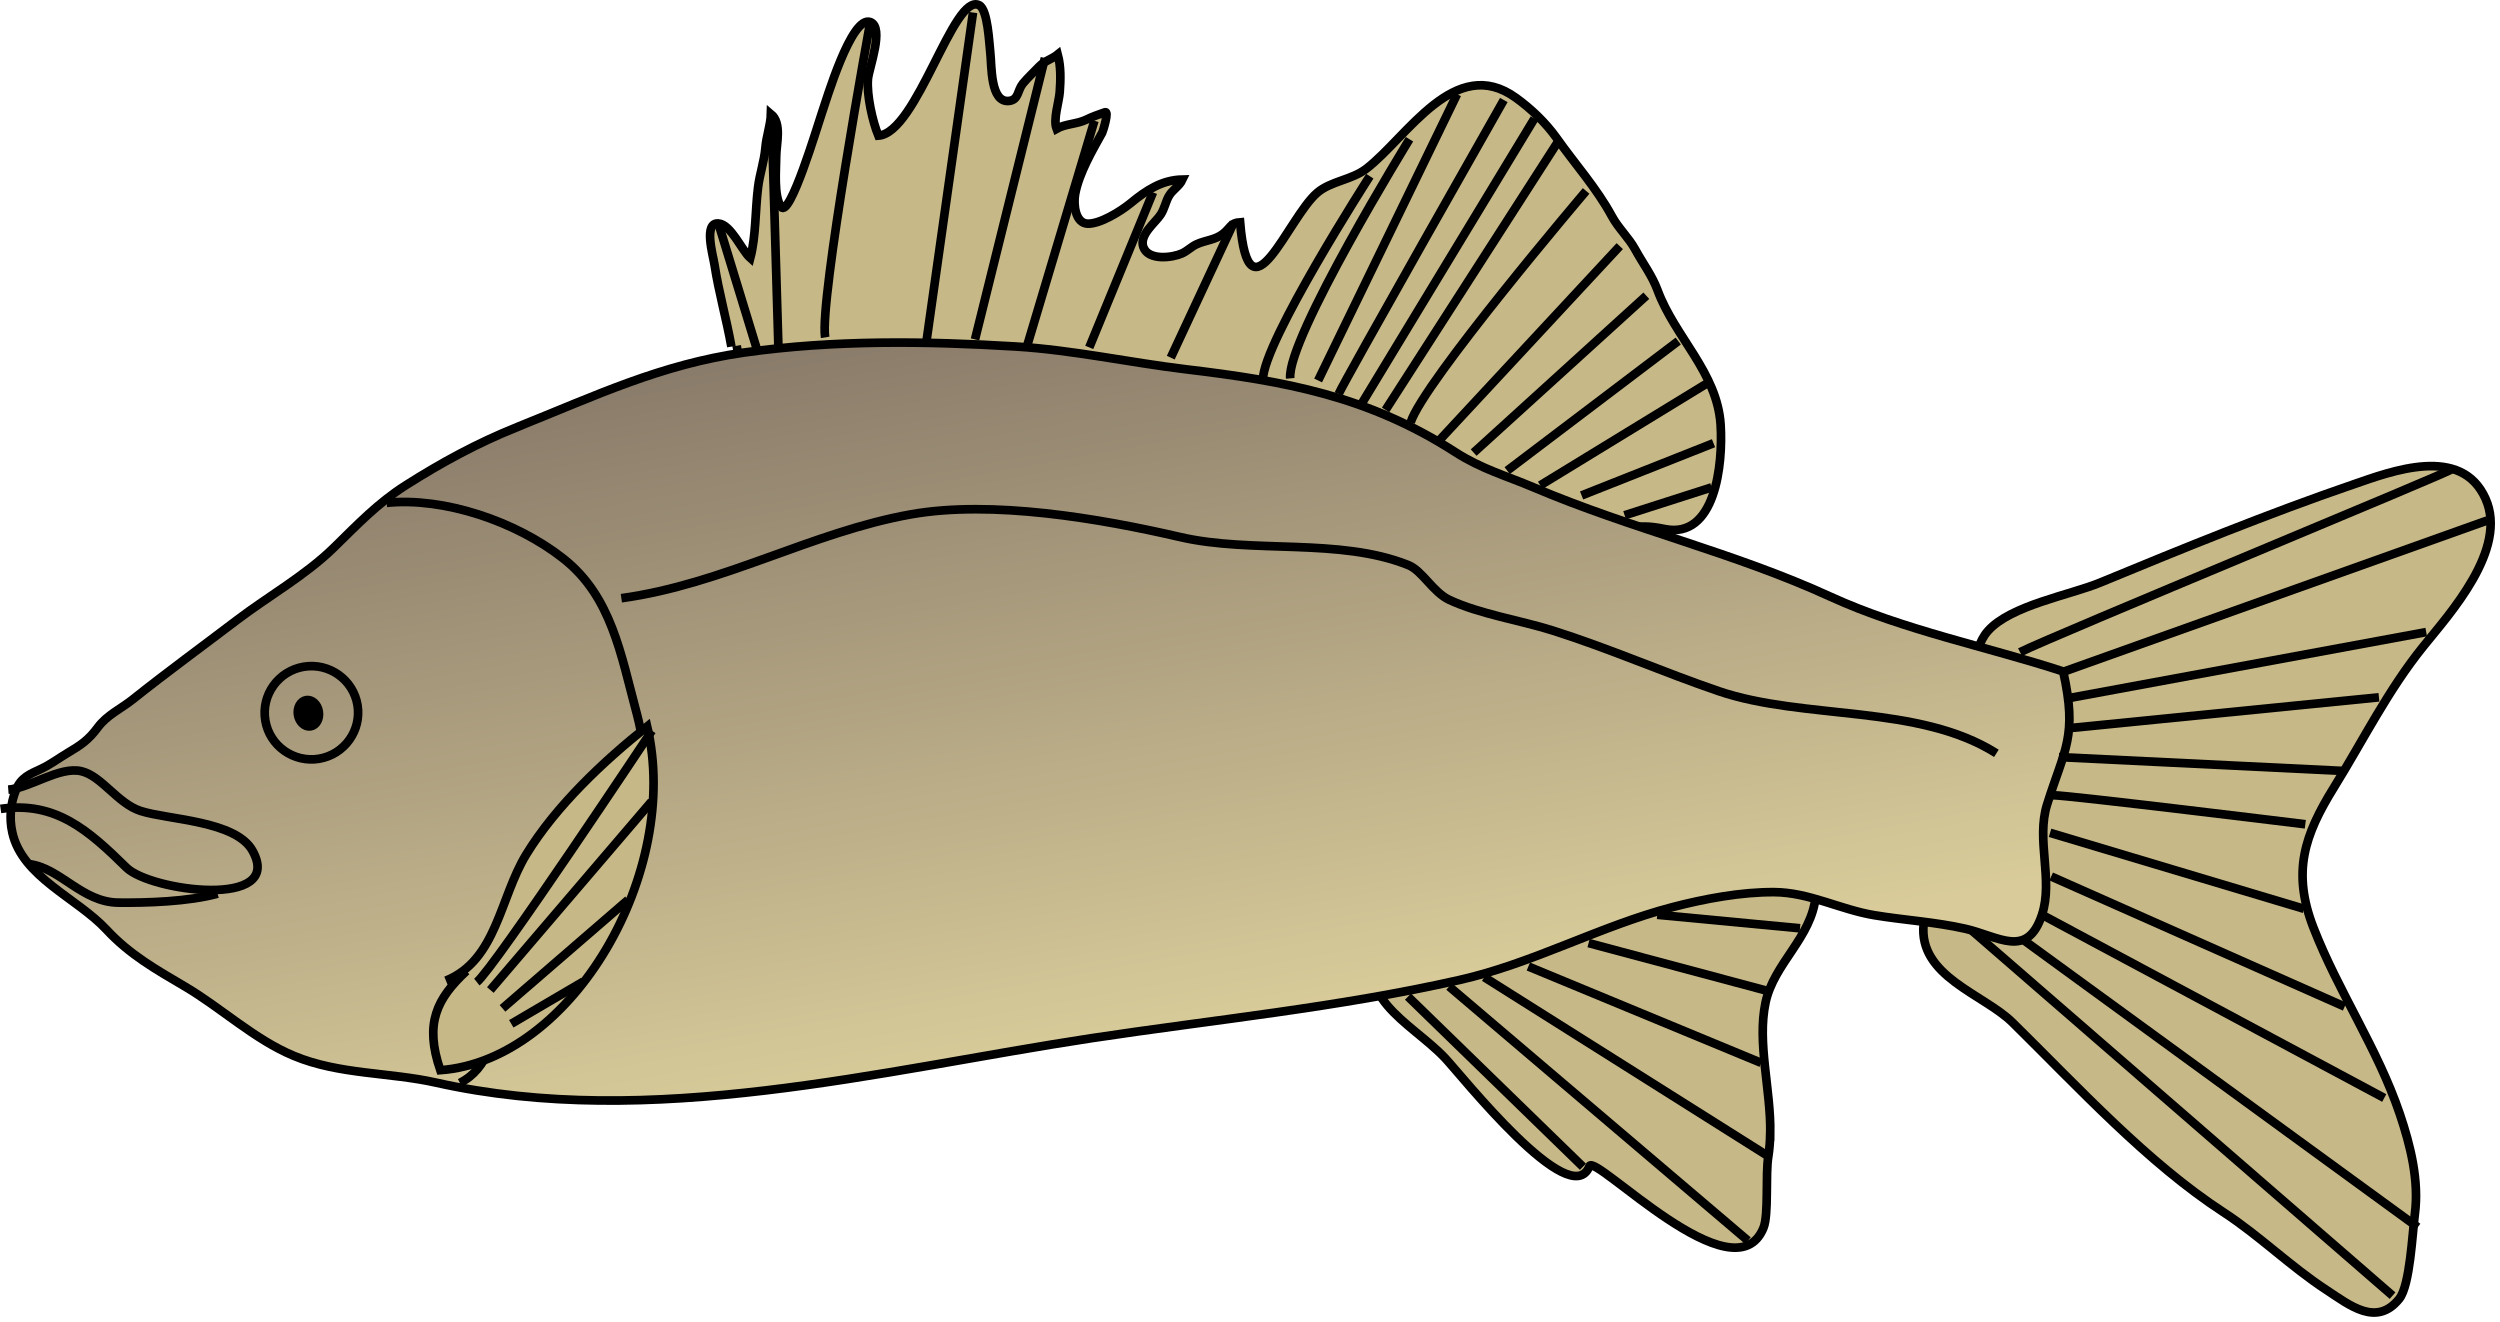 
        <svg xmlns:rdf="http://www.w3.org/1999/02/22-rdf-syntax-ns#" xmlns="http://www.w3.org/2000/svg" xmlns:cc="http://creativecommons.org/ns#" xmlns:xlink="http://www.w3.org/1999/xlink" xmlns:dc="http://purl.org/dc/elements/1.1/" x="0px" y="0px" width="501" height="265" viewBox="0 0 501 265" xml:space="preserve">
            <title>Macquaria novemaculeata (Australian Bass)</title>
            <desc xmlns:ian_image_library="https://ian.umces.edu/media-library/">
                <ian_image_library:title>Macquaria novemaculeata (Australian Bass)</ian_image_library:title>
                <ian_image_library:descr>Illustration of Macquaria novemaculeata (Australian Bass)</ian_image_library:descr>
                <ian_image_library:scene>
                    <ian_image_library:contains>fish, Australian, bass, Chordata, Actinopterygii, Perciformes, Percichthyidae, Macquaria, novemaculeata, Australia, freshwater, estuarine, potamodromous</ian_image_library:contains>
                    <ian_image_library:when>1999-01-01</ian_image_library:when>
                </ian_image_library:scene>
            </desc>
            
 <defs></defs>
 <path stroke="#000" stroke-width="1.738" d="m471.44 97.142c7.856-2.729 21.811-8.053 26.665 2.804 4.556 10.185-7.225 23.066-12.515 29.649-7.068 8.779-11.855 18.489-17.852 28.179-5.934 9.577-8.466 16.951-4.114 28.154 4.998 12.851 12.86 24.203 17.309 37.347 2.125 6.311 3.877 13.305 3.008 19.993-.517 3.985-.965 14.289-3.124 17.006-4.569 5.707-9.981 1.256-14.551-1.732-7.218-4.708-13.458-10.897-20.642-15.586-15.278-9.938-29.11-25.049-42.31-38.042-5.792-5.714-18.917-9.231-17.817-19.742.563-5.415 4.569-9.938 4.957-15.447.665-9.225-.292-18.544 3.368-27.106 2.104-4.917.95-12.138 4.583-16.205 4.543-5.099 16.323-7.136 22.435-9.645 16.75-6.92 33.52-13.75 50.6-19.638z" fill="#C7B887"/>
 <path stroke="#000" stroke-width="1.738" d="m354.76 227.16c.15-8.8-2.675-18.1-.943-26.261 1.663-7.859 9.255-12.979 10.057-21.349.237-2.383-20.201-4.016-22.3-4.223-14.7-1.494-30.113-2.262-44.406 1.646-6.96 1.895-14.124 5.001-18.979 10.945-9.024 11.085 4.733 17.026 11.38 24.095 3.164 3.313 25.232 31.266 28.967 21.674 1.113-2.557 29.055 26.716 34.867 12.372 1.086-2.651.36-10.783.978-14.345.23-1.51.34-3.02.37-4.56z" fill="#C7B887"/>
 <path stroke="#000" stroke-width="1.738" d="m146.57 69.462c-.963-5.456-2.532-10.882-3.388-16.443-.305-1.938-2.227-8.487.788-8.239 2.526.193 4.719 5.466 6.389 6.93 1.161-4.472.964-9.472 1.562-14.216.319-2.642 1.243-5.184 1.467-7.88.183-2.295 1.052-4.58 1.107-6.776 2.24 1.84 1.073 5.986 1.059 8.41 0 2.557-.55 7.992.958 10.188 1.752 2.542 7.388-16.476 8.128-18.598.929-2.642 5.961-19.82 9.764-18.425 2.878 1.062-.286 9.289-.469 11.441-.258 3.185.909 8.457 2.091 11.336 7.781-.553 15.067-28.817 20.207-26.142 1.731.896 2.003 7.642 2.221 9.493.305 2.607-.041 10.185 3.823 9.676 1.881-.249 1.616-2.133 2.709-3.473.917-1.117 2.315-2.414 3.287-3.443 1.086-1.116 2.526-1.439 3.701-2.393.652 2.468.577 5.065.394 7.578-.149 1.949-1.344 5.436-.631 7.32 1.731-.998 4.169-.934 5.975-1.84 1.107-.563 2.492-1.028 3.735-1.473.869-.302-.421 3.823-.55 4.071-2.003 3.616-4.61 8.042-5.425 12.242-.407 2.156.014 5.911 2.479 6.02 2.512.085 6.647-2.492 8.589-4.081 3.212-2.651 6.322-4.688 10.437-4.773-.666 1.426-2.037 2.034-2.777 3.388-.611 1.124-.855 2.478-1.589 3.626-1.025 1.602-4.339 4.047-3.497 6.495.984 2.835 5.9 2.152 7.761 1.3 1.093-.489 1.887-1.375 2.98-1.854 1.772-.802 3.708-.833 5.303-2.122 1.446-1.158 1.406-2.142 3.354-2.271 1.745 21.012 9.547-.825 15.434-5.89 2.784-2.391 6.899-2.543 9.887-4.848 8.202-6.332 17.729-23.005 29.944-14.205 3.042 2.2 5.948 4.95 8.182 8.087 3.64 5.164 7.999 10.002 11.041 15.621 1.364 2.512 3.354 4.254 4.698 6.702 1.528 2.794 3.368 5.174 4.495 8.206 3.442 9.31 11.938 16.453 12.617 26.879.509 7.988-1.046 23.025-11.245 20.924-3.238-.659-4.977-.659-8.284.064-4.284.934-9.526 3.205-13.953 2.186-3.796-.886-7.015-4.468-10.538-6.125-6.682-3.141-12.603-2.23-19.638-3.66-7.102-1.45-14.116-5.412-21.606-6.451-23.46-3.205-47.463 2.998-70.97-1.212-2.893-.509-5.357-2.146-8.488-2.631-6.104-.954-12.222.594-18.265.149-11.129-.822-12.535-8.994-14.191-19.04" fill="#C7B887"/>
 <linearGradient id="ian_symbols_0e09d5d32e1c3d24ed5b0b86d8a793aa" y2="-3600.2" gradientUnits="userSpaceOnUse" x2="-4397.4" gradientTransform="matrix(.505 -.084 .092 .558 2747 1703.8)" y1="-3337.8" x1="-4393.8">
  <stop stop-color="#D9CC9A" offset="0"/>
  <stop stop-color="#8A7C6A" offset="1"/>
 </linearGradient>
 <path stroke="#000" stroke-width="1.738" d="m103.42 85.667c.122-.055.217-.099.325-.129 15.502-6.193 28.702-12.524 45.447-14.898 17.946-2.533 36.198-2.295 54.341-1.202 11.516.706 22.72 3.195 34.141 4.57 19.576 2.339 36.416 5.283 53.996 16.615 5.221 3.358 10.178 4.723 15.664 7.048 19.637 8.358 40.021 12.979 59.543 21.932 14.578 6.667 31.432 10.012 46.587 14.958 2.893 13.067.285 15.471-3.226 26.655-2.24 7.099 1.27 15.121-1.025 22.102-2.947 8.922-8.685 4.322-15.393 2.794-6.01-1.352-12.345-1.731-18.218-2.706-6.865-1.137-13.024-4.579-20.052-4.62-6.613-.044-13.899 1.317-20.329 2.987-14.559 3.799-28.017 11.289-42.73 14.612-24.268 5.5-49.222 7.958-73.761 11.669-42.323 6.431-88.299 18.544-131.33 8.909-9.357-2.099-19.467-1.603-28.484-5.358-7.945-3.289-14.559-9.635-22.027-14.008-5.649-3.334-10.872-6.257-15.542-11.288-5.935-6.376-16.881-10.545-18.87-19.443-.658-2.913-.366-5.856.707-8.542 1.012-2.543 2.791-3.182 5.093-4.265 1.819-.846 3.639-2.21 5.309-3.194 2.614-1.548 4.142-2.553 6.017-5.096 1.854-2.502 4.678-3.748 7.014-5.619 6.865-5.466 13.946-10.63 20.927-15.937 6.247-4.74 13.614-8.875 19.271-14.385 4.834-4.719 8.828-8.963 14.47-12.559 7.236-4.601 14.399-8.478 22.145-11.594z" fill="url(#ian_symbols_0e09d5d32e1c3d24ed5b0b86d8a793aa)"/>
 <path stroke="#000" stroke-width="1.738" d="m124.52 119.88c20.459-2.804 38.29-13.295 58.035-16.802 16.174-2.879 37.801.801 53.954 4.549 14.457 3.344 31.887.095 45.691 5.605 2.858 1.137 4.923 5.425 8.271 6.994 6.124 2.849 14.103 4.061 20.635 6.114 11.496 3.64 22.299 8.413 33.347 12.178 17.118 5.816 39.98 2.557 55.625 12.45" fill="none"/>
 <path stroke="#000" stroke-width="1.738" d="m1.659 158.25c4.495-.37 10.232-4.698 14.619-3.704 4.102.944 7.252 6.465 11.904 7.969 5.534 1.796 19.121 1.918 22.454 8.022 6.41 11.689-20.472 8.053-25.286 3.344-7.612-7.479-14.205-13.369-25.225-11.777" fill="none"/>
 <path stroke="#000" stroke-width="1.738" d="m5.896 173.17c6.22.812 10.545 7.643 17.817 7.717 5.684.064 14.042-.193 19.895-1.796" fill="none"/>
 <path stroke="#000" stroke-width="1.738" d="m71.644 141.3c.835 5.085-2.621 9.903-7.713 10.759-5.099.835-9.94-2.607-10.762-7.687-.849-5.096 2.607-9.903 7.707-10.759 5.099-.84 9.926 2.6 10.768 7.69z" fill="none"/>
 <path stroke="#000" stroke-width="1.738" d="m63.883 142.58c.252 1.45-.496 2.794-1.636 2.978-1.154.193-2.282-.835-2.533-2.285-.238-1.45.503-2.78 1.657-2.977 1.147-.18 2.288.84 2.512 2.28z"/>
 <line y2="44.78" x1="151.65" x2="143.97" stroke="#000" y1="69.883" stroke-width="1.738" fill="none"/>
 <line y2="25.425" x1="156.02" x2="154.69" stroke="#000" y1="70.5" stroke-width="1.738" fill="none"/>
 <path stroke="#000" stroke-width="1.738" d="m165.36 67.611c-1.201-7.245 9.039-63.199 9.039-63.199" fill="none"/>
 <line y2="2.519" x1="185.68" x2="194.99" stroke="#000" y1="68.291" stroke-width="1.738" fill="none"/>
 <line y2="11.634" x1="195.39" x2="209.4" stroke="#000" y1="68.022" stroke-width="1.738" fill="none"/>
 <line y2="24.202" x1="205.93" x2="219.32" stroke="#000" y1="68.986" stroke-width="1.738" fill="none"/>
 <line y2="38.543" x1="218.29" x2="231.06" stroke="#000" y1="69.625" stroke-width="1.738" fill="none"/>
 <line y2="44.573" x1="234.62" x2="247.26" stroke="#000" y1="71.679" stroke-width="1.738" fill="none"/>
 <path stroke="#000" stroke-width="1.738" d="m253.1 76.055c-.014-7.439 21.409-40.748 21.409-40.748" fill="none"/>
 <path stroke="#000" stroke-width="1.738" d="m258.56 75.828c-.713-7.989 23.901-47.925 23.901-47.925" fill="none"/>
 <line y2="18.886" x1="264.15" x2="291.99" stroke="#000" y1="76.249" stroke-width="1.738" fill="none"/>
 <path stroke="#000" stroke-width="1.738" d="m268.27 78.944c.869-2.166 33.096-58.901 33.096-58.901" fill="none"/>
 <line y2="23.757" x1="272.88" x2="307.5" stroke="#000" y1="80.893" stroke-width="1.738" fill="none"/>
 <line y2="28.358" x1="277.67" x2="312.24" stroke="#000" y1="82.149" stroke-width="1.738" fill="none"/>
 <path stroke="#000" stroke-width="1.738" d="m282.69 84.671c2.37-7.829 35.167-46.407 35.167-46.407" fill="none"/>
 <line y2="49.326" x1="288.22" x2="324.6" stroke="#000" y1="88.481" stroke-width="1.738" fill="none"/>
 <line y2="59.263" x1="295.32" x2="329.92" stroke="#000" y1="90.701" stroke-width="1.738" fill="none"/>
 <line y2="68.345" x1="302.04" x2="336.32" stroke="#000" y1="94.317" stroke-width="1.738" fill="none"/>
 <line y2="76.876" x1="308.66" x2="342.01" stroke="#000" y1="97.271" stroke-width="1.738" fill="none"/>
 <line y2="88.817" x1="316.95" x2="343.39" stroke="#000" y1="99.284" stroke-width="1.738" fill="none"/>
 <line y2="97.671" x1="325.57" x2="343.01" stroke="#000" y1="103.26" stroke-width="1.738" fill="none"/>
 <path stroke="#000" stroke-width="1.738" d="m404.82 130.7c5.799-2.987 88.224-36.945 86.383-36.632" fill="none"/>
 <line y2="104.31" x1="413.48" x2="498.42" stroke="#000" y1="134.63" stroke-width="1.738" fill="none"/>
 <line y2="126.67" x1="414.92" x2="486.21" stroke="#000" y1="139.84" stroke-width="1.738" fill="none"/>
 <line y2="139.74" x1="415.3" x2="476.74" stroke="#000" y1="145.86" stroke-width="1.738" fill="none"/>
 <line y2="154.49" x1="412.6" x2="469.4" stroke="#000" y1="151.72" stroke-width="1.738" fill="none"/>
 <path stroke="#000" stroke-width="1.738" d="m411.42 159.36c3.687.064 50.565 5.825 50.565 5.825" fill="none"/>
 <line y2="182.13" x1="410.83" x2="461.72" stroke="#000" y1="166.9" stroke-width="1.738" fill="none"/>
 <line y2="201.73" x1="411.06" x2="469.87" stroke="#000" y1="175.65" stroke-width="1.738" fill="none"/>
 <line y2="220.04" x1="409.21" x2="477.8" stroke="#000" y1="183.32" stroke-width="1.738" fill="none"/>
 <line y2="245.94" x1="405.2" x2="484.52" stroke="#000" y1="188.15" stroke-width="1.738" fill="none"/>
 <line y2="259.65" x1="395.09" x2="479.47" stroke="#000" y1="186.42" stroke-width="1.738" fill="none"/>
 <line y2="233.82" x1="282.16" x2="317.22" stroke="#000" y1="199.72" stroke-width="1.738" fill="none"/>
 <line y2="248.62" x1="290.4" x2="350.28" stroke="#000" y1="197.69" stroke-width="1.738" fill="none"/>
 <line y2="231.72" x1="297.45" x2="354.38" stroke="#000" y1="195.83" stroke-width="1.738" fill="none"/>
 <line y2="213" x1="306.28" x2="352.94" stroke="#000" y1="193.69" stroke-width="1.738" fill="none"/>
 <line y2="198.59" x1="318.35" x2="354.24" stroke="#000" y1="188.99" stroke-width="1.738" fill="none"/>
 <line y2="186.03" x1="332.11" x2="360.72" stroke="#000" y1="183.32" stroke-width="1.738" fill="none"/>
 <path stroke="#000" stroke-width="1.738" d="m77.484 100.77c11.427-1.168 25.87 3.67 35.383 11.149 9.704 7.622 11.543 19.236 14.789 31.275 3.809 14.181-.346 28.349-9.14 40.041-5.194 6.905-12.535 11.347-16.887 19.063-3.008 5.327-3.571 11.777-9.472 14.721" fill="none"/>
 <path stroke="#000" stroke-width="1.738" d="m89.367 196.52c10.178-4.122 10.789-16.615 16.085-25.276 6.03-9.839 15.556-18.737 24.241-25.667 6.871 28.959-14.863 66.922-41.453 68.892-3.233-9.397-.7-14.354 5.228-19.875" fill="#C7B887"/>
 <path stroke="#000" stroke-width="1.738" d="m95.559 196.81c3.442-2.716 35.084-50.379 35.084-50.379" fill="none"/>
 <line y2="160.63" x1="98.262" x2="130.56" stroke="#000" y1="198.4" stroke-width="1.738" fill="none"/>
 <line y2="180.32" x1="100.7" x2="125.87" stroke="#000" y1="202.08" stroke-width="1.738" fill="none"/>
 <line y2="196.69" x1="102.46" x2="116.91" stroke="#000" y1="205.17" stroke-width="1.738" fill="none"/>
</svg>
